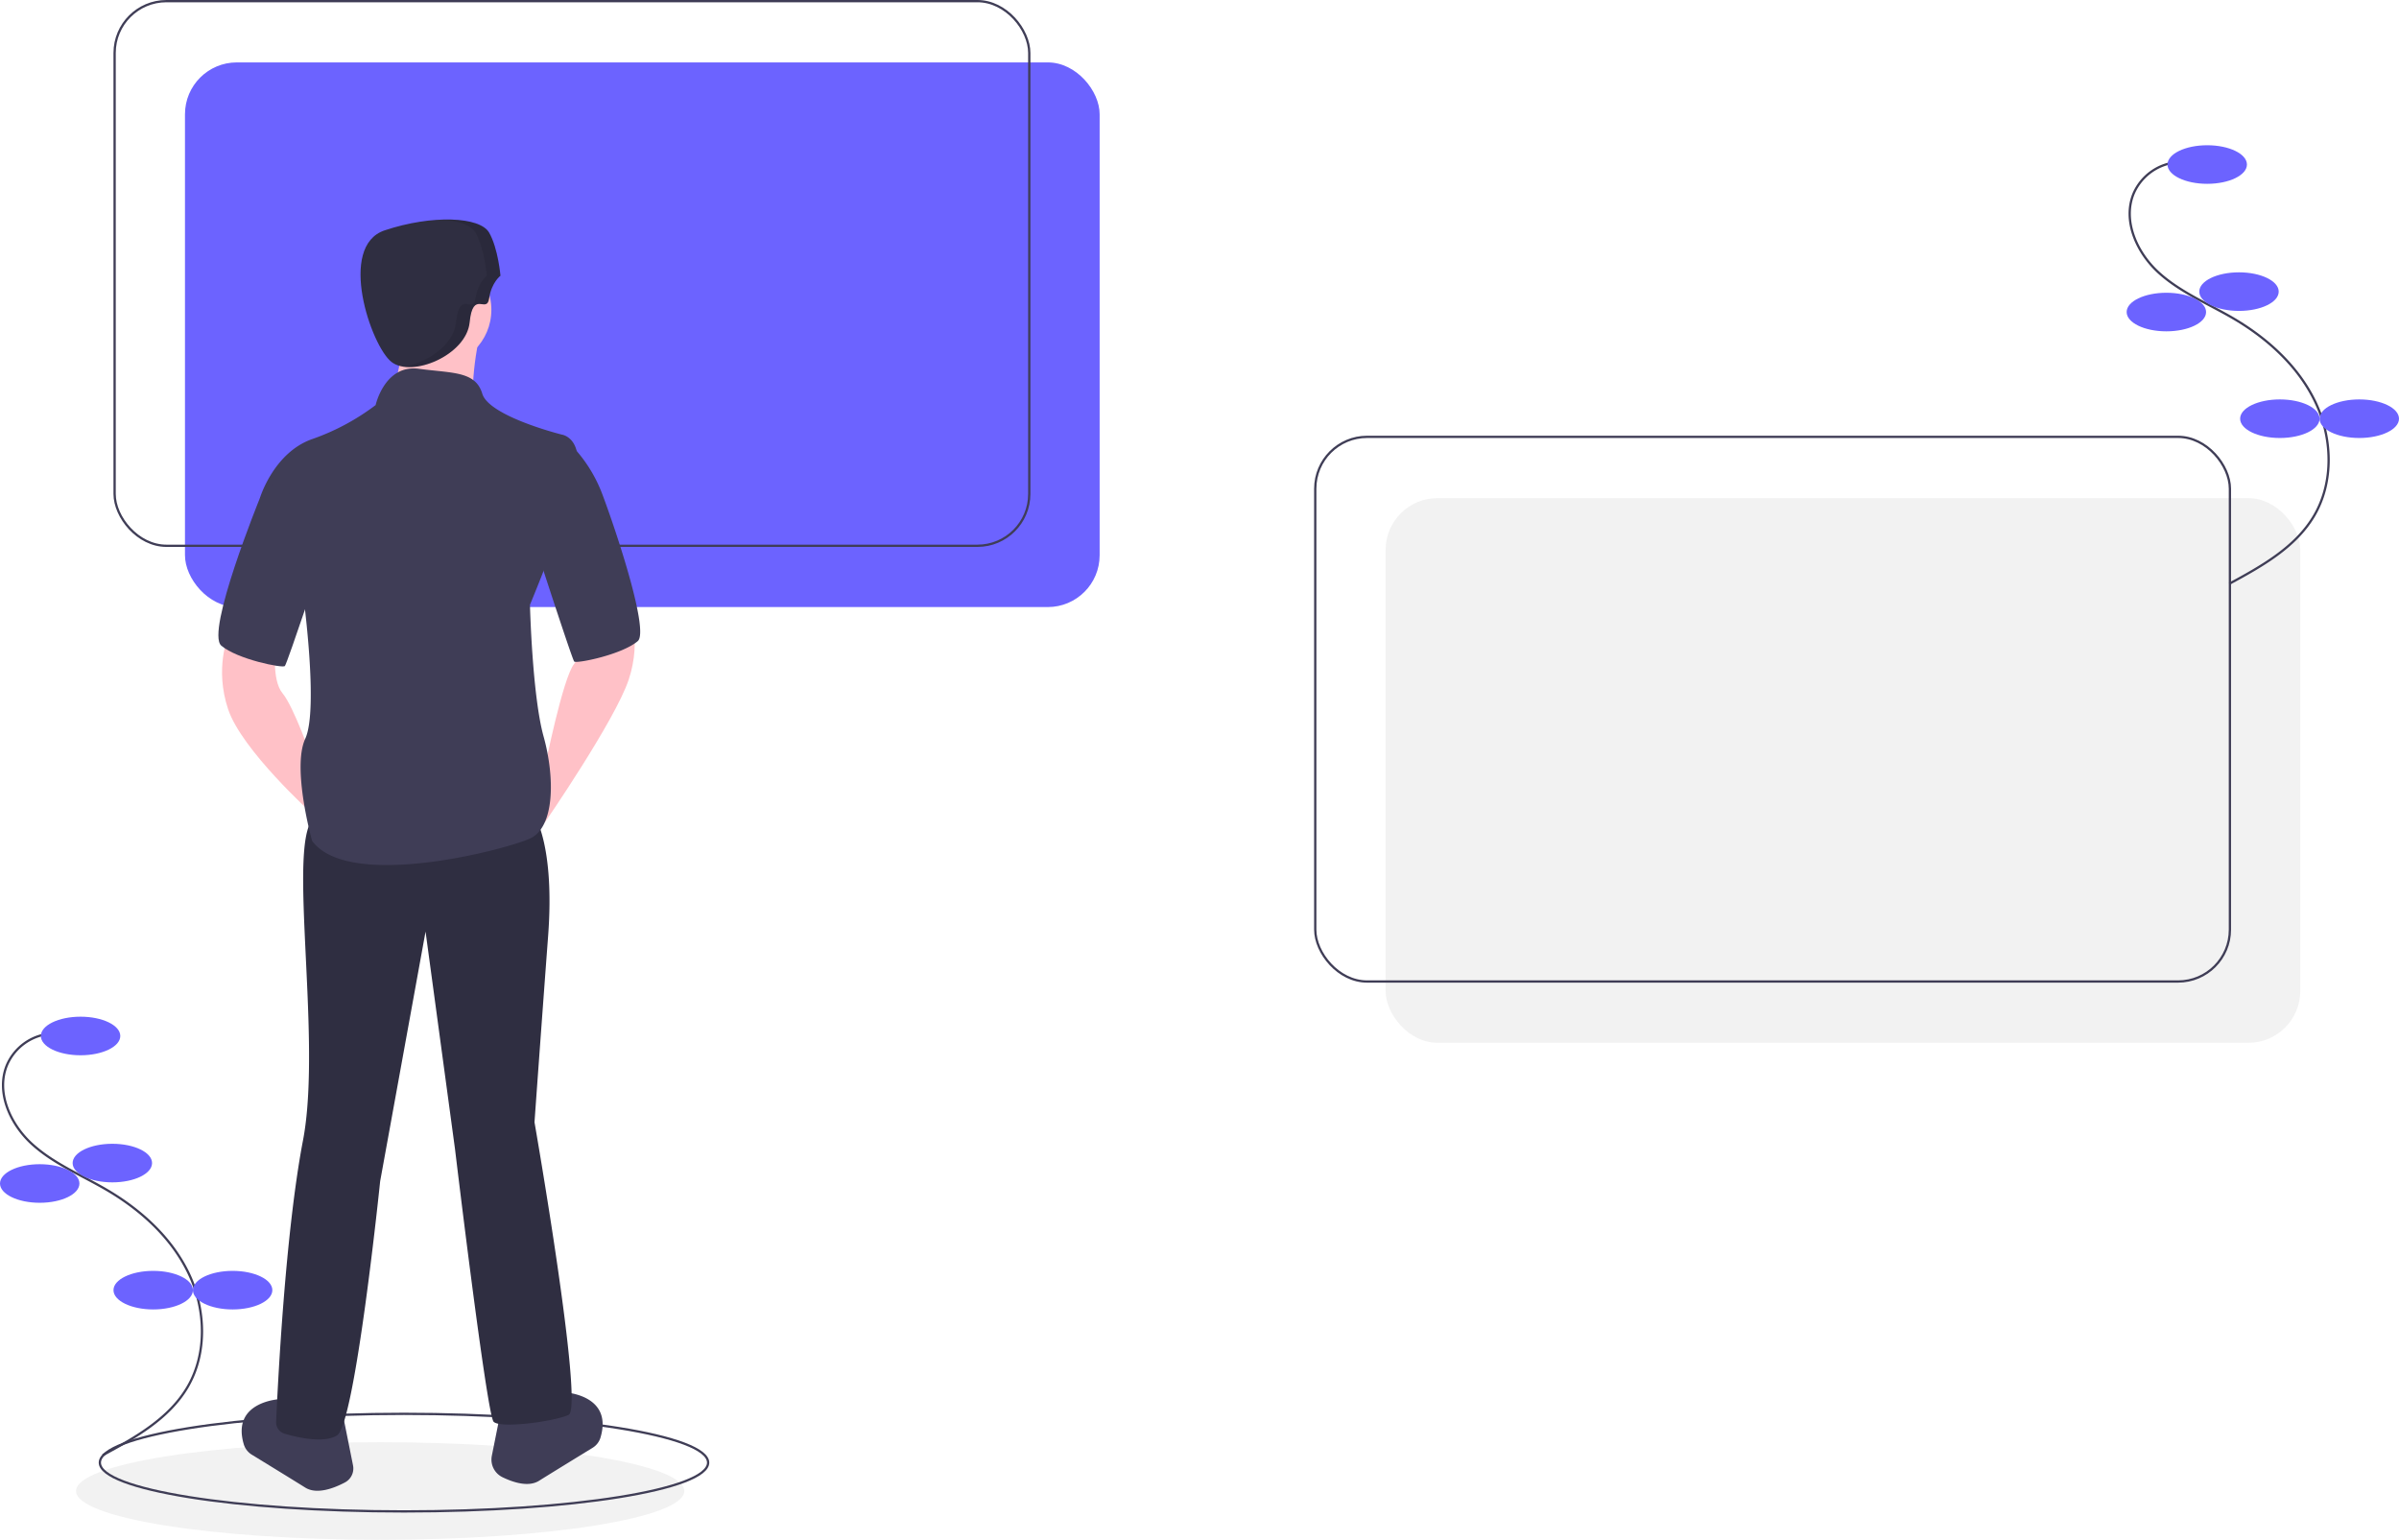 <svg id="b96dc930-0d18-4583-88bc-b5ddebd0569a" data-name="Layer 1" xmlns="http://www.w3.org/2000/svg" width="1057" height="678.5" viewBox="0 0 1057 678.5">
  <title>choice</title>
  <ellipse cx="167.5" cy="657" rx="134" ry="21.5" fill="#f2f2f2" />
  <ellipse cx="178" cy="644.5" rx="134" ry="21.5" fill="none" stroke="#3f3d56" stroke-miterlimit="10" />
  <rect x="81.5" y="27.5" width="403" height="240" rx="22.84" fill="#6c63ff" />
  <rect x="610.5" y="219.5" width="403" height="240" rx="22.84" fill="#f2f2f2" />
  <rect x="50.5" y="0.5" width="403" height="240" rx="22.84" fill="none" stroke="#3f3d56" stroke-miterlimit="10" />
  <rect x="579.5" y="192.5" width="403" height="240" rx="22.84" fill="none" stroke="#3f3d56" stroke-miterlimit="10" />
  <path d="M1031.381,181.957a22.982,22.982,0,0,0-19.81,13.851c-4.954,11.974,1.424,26.039,10.999,34.77s21.874,13.722,33.048,20.282c15.01,8.811,28.497,21.043,36.007,36.744s8.309,35.15-.519,50.15c-8.194,13.922-23.093,22.255-37.302,29.94" transform="translate(-71.5 -110.5)" fill="none" stroke="#3f3d56" stroke-miterlimit="10" />
  <ellipse cx="972.5" cy="72.5" rx="17.5" ry="8.5" fill="#6c63ff" />
  <ellipse cx="986.5" cy="128.5" rx="17.5" ry="8.5" fill="#6c63ff" />
  <ellipse cx="954.5" cy="137.5" rx="17.5" ry="8.5" fill="#6c63ff" />
  <ellipse cx="1004.5" cy="184.5" rx="17.5" ry="8.5" fill="#6c63ff" />
  <ellipse cx="1039.5" cy="184.5" rx="17.5" ry="8.5" fill="#6c63ff" />
  <path d="M94.381,565.957a22.982,22.982,0,0,0-19.81,13.851c-4.954,11.974,1.424,26.039,10.999,34.77S107.443,628.301,118.618,634.861c15.01,8.811,28.497,21.043,36.007,36.744s8.309,35.15-.519,50.15c-8.194,13.922-23.093,22.255-37.302,29.94" transform="translate(-71.5 -110.5)" fill="none" stroke="#3f3d56" stroke-miterlimit="10" />
  <ellipse cx="35.5" cy="456.5" rx="17.5" ry="8.5" fill="#6c63ff" />
  <ellipse cx="49.5" cy="512.5" rx="17.5" ry="8.5" fill="#6c63ff" />
  <ellipse cx="17.5" cy="521.5" rx="17.5" ry="8.5" fill="#6c63ff" />
  <ellipse cx="67.5" cy="568.5" rx="17.5" ry="8.5" fill="#6c63ff" />
  <ellipse cx="102.5" cy="568.5" rx="17.5" ry="8.5" fill="#6c63ff" />
  <path d="M327.5,382s2,15-3,21-13,46-13,46v24s31-45,37-63,0-32,0-32Z" transform="translate(-71.5 -110.5)" fill="#ffc1c7" />
  <path d="M324.5,308l.423.475a63.42,63.42,0,0,1,11.956,19.787C343.444,345.695,357.555,388.667,352.5,393c-7,6-27,10-28,9s-21-63-21-63Z" transform="translate(-71.5 -110.5)" fill="#3f3d56" />
  <path d="M292,733s24,5,25,0a40.008,40.008,0,0,1,3-9s21.753.906,16.074,19.977a7.971,7.971,0,0,1-3.491,4.502C327.402,751.649,315.199,759.126,309,763c-4.659,2.912-11.354.736-16.132-1.589a8.626,8.626,0,0,1-4.659-9.455Z" transform="translate(-71.5 -110.5)" fill="#3f3d56" />
  <path d="M223,736s-24,5-25,0a40.008,40.008,0,0,0-3-9s-21.711.905-16.09,19.922a8.096,8.096,0,0,0,3.555,4.586C187.673,754.695,199.82,762.138,206,766c5.102,3.189,12.645.276,17.44-2.252a6.958,6.958,0,0,0,3.606-7.516Z" transform="translate(-71.5 -110.5)" fill="#3f3d56" />
  <path d="M193,395s-2,15,3,21,13,29,13,29v24s-31-28-37-46,0-32,0-32Z" transform="translate(-71.5 -110.5)" fill="#ffc1c7" />
  <circle cx="191.5" cy="136.5" r="25" fill="#ffc1c7" />
  <path d="M283,257s-7,32,0,36-42,0-42,0,11-27,6-36S283,257,283,257Z" transform="translate(-71.5 -110.5)" fill="#ffc1c7" />
  <path d="M307,470s9,13,6,53-6,82-6,82,22,126,15,129-30,6-33,3-17-120-17-120l-13-96L239,631s-11,107-19,112c-5.719,3.574-17.059,1.016-23.061-.733a5.221,5.221,0,0,1-3.775-5.239C193.897,720.201,197.188,653.794,205,613c9-47-9-141,7-143S307,470,307,470Z" transform="translate(-71.5 -110.5)" fill="#2f2e41" />
  <path d="M237,289s4-18,19-16,25,1,28,11,35,18,35,18,8,1,7,14-21,61-21,61,1,40,6,58,5,40-6,45-80,23-96,1c0,0-9-32-3-45s-1-64-1-64l-19-42s6-20,23-26A101.797,101.797,0,0,0,237,289Z" transform="translate(-71.5 -110.5)" fill="#3f3d56" />
  <path d="M194,321l-8,9s-24,59-17,65,27,10,28,9,18-52,18-52Z" transform="translate(-71.5 -110.5)" fill="#3f3d56" />
  <path d="M292,232s-4,3-5,10-7.141-3.989-8.57,10.506S253,277,244,270s-24-51-3-58,42-6,46,1S292,232,292,232Z" transform="translate(-71.5 -110.5)" fill="#2f2e41" />
  <path d="M272.43,252.506C273.859,238.011,280,249,281,242s5-10,5-10-1-12-5-19c-1.914-3.349-7.725-5.321-15.56-5.704C276.25,206.801,284.624,208.842,287,213c4,7,5,19,5,19s-4,3-5,10-7.141-3.989-8.57,10.506c-1.212,12.288-18.643,21.341-29.407,19.548C259.281,270.645,271.425,262.69,272.43,252.506Z" transform="translate(-71.5 -110.5)" opacity="0.1" />
</svg>